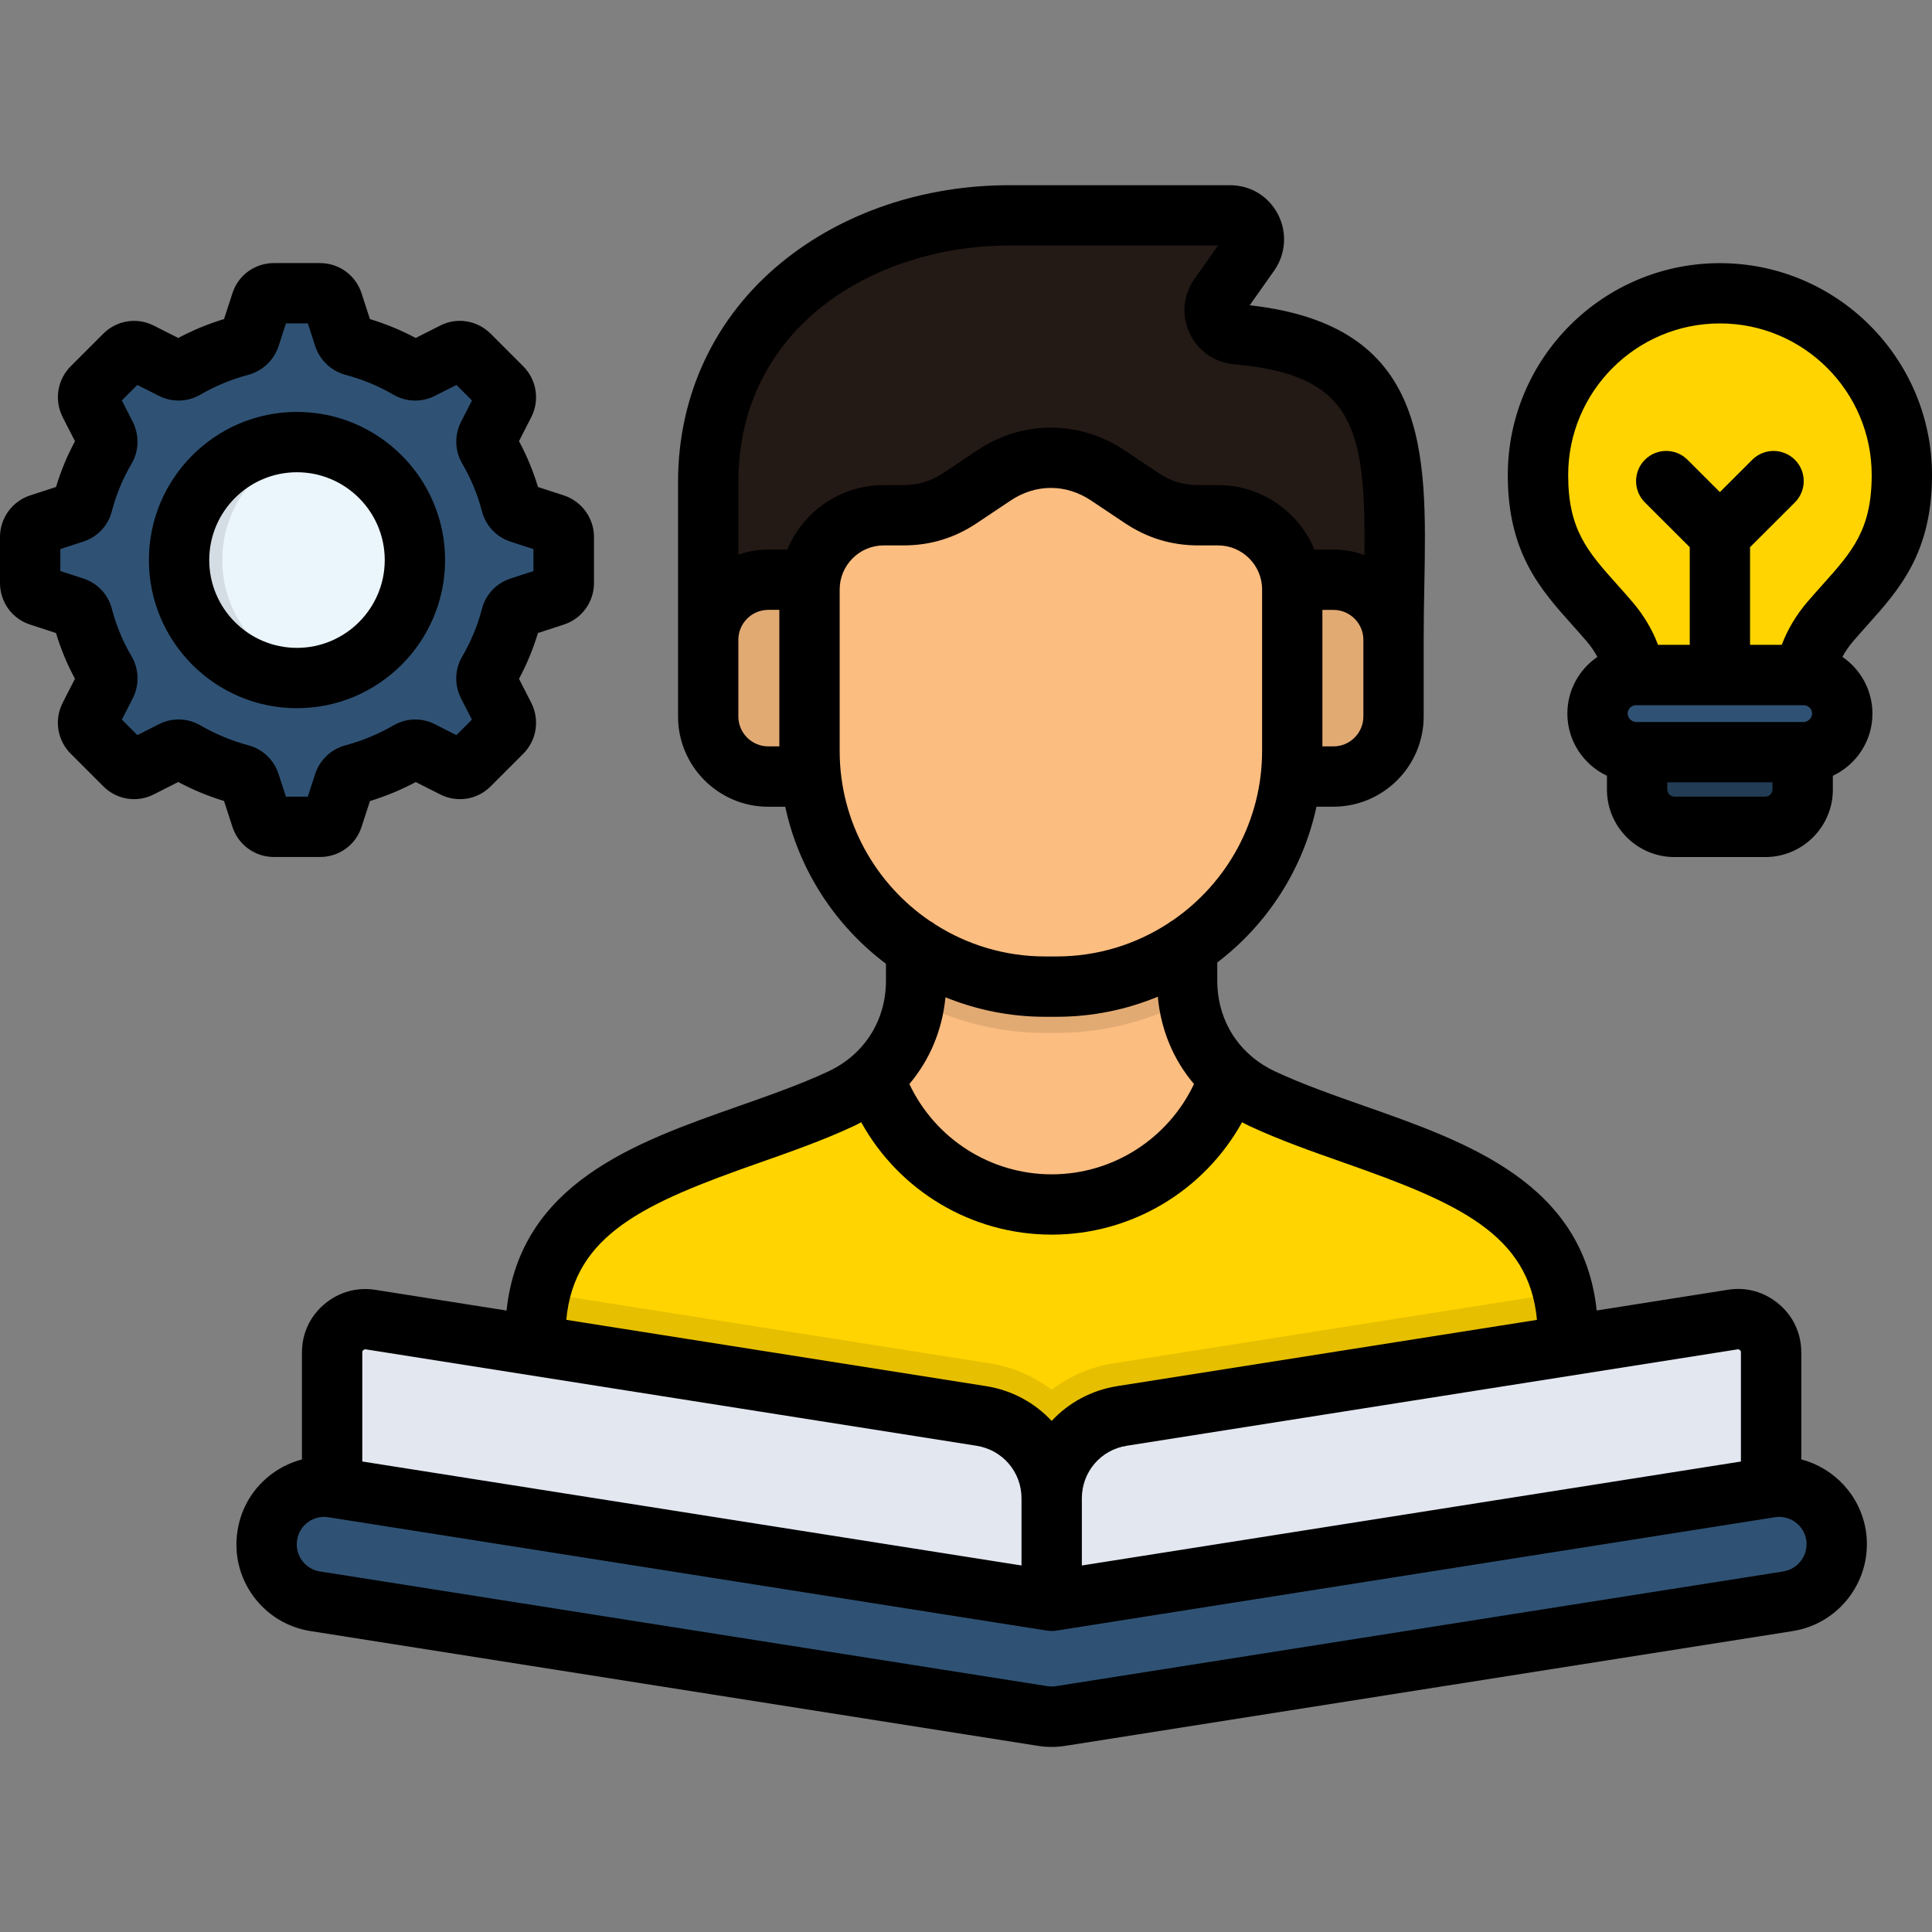 <svg id="Layer_1" enable-background="new 0 0 512 512" viewBox="0 0 512 512" xmlns="http://www.w3.org/2000/svg"><rect x="0" y="0" width="512" height="512" fill="#808080" stroke="none"/><g clip-rule="evenodd" fill-rule="evenodd"><path d="m455.79 77.71c-26.65 0-48.22 21.6-48.22 48.22 0 20.32 9.41 27.64 18.94 38.78 4.93 5.75 7.31 12.27 7.31 19.84h43.91c0-7.57 2.41-14.09 7.34-19.84 9.5-11.14 18.94-18.45 18.94-38.78-.01-26.62-21.61-48.22-48.22-48.22z" fill="#ffd400"/><path d="m477.73 193.96h-43.91v15.28c0 5.44 4.48 9.89 9.92 9.89h24.09c5.44 0 9.89-4.45 9.89-9.89v-15.28z" fill="#223c55"/><path d="m479.14 199.32h-46.71c-4.99 0-9.07-4.05-9.07-9.04 0-4.99 4.08-9.07 9.07-9.07h46.71c4.96 0 9.04 4.08 9.04 9.07.01 4.99-4.08 9.04-9.04 9.04z" fill="#2f5274"/><path d="m439.51 181.21c-.62-6.18-2.98-11.59-7.14-16.5-9.52-11.14-18.94-18.45-18.94-38.78 0-25.63 20.01-46.6 45.27-48.13-.96-.06-1.96-.08-2.92-.08-26.65 0-48.22 21.6-48.22 48.22 0 20.32 9.41 27.64 18.94 38.78 4.17 4.9 6.55 10.32 7.17 16.5h4.62 1.22z" fill="#e6bf00"/><path d="m432.43 181.21c-4.99 0-9.07 4.08-9.07 9.07s4.08 9.04 9.07 9.04h1.39 4.48c-1.62 0-3.15-.43-4.48-1.16-2.72-1.56-4.59-4.51-4.59-7.88 0-3.34 1.81-6.29 4.54-7.85 1.33-.77 2.89-1.22 4.54-1.22h-4.62z" fill="#2a4a68"/><path d="m438.3 199.32h-4.48v9.92c0 5.44 4.48 9.89 9.92 9.89h5.84c-5.44 0-9.89-4.45-9.89-9.89v-9.92z" fill="#1f364d"/><path d="m187.68 169.56h181.59c0-44.08 6.97-76.76-41.56-80.99-2.32-.2-4.25-1.53-5.22-3.66-.99-2.13-.79-4.45.57-6.35l8.08-11.45c1.39-1.98 1.56-4.45.43-6.6-1.11-2.18-3.2-3.46-5.64-3.46h-58.42c-41.27 0-79.82 26.36-79.82 70.7v41.81z" fill="#231915"/><path d="m203.62 153.62h149.73c8.76 0 15.93 7.17 15.93 15.93v20.32c0 8.76-7.17 15.93-15.93 15.93h-149.73c-8.76 0-15.93-7.17-15.93-15.93v-20.32c-.01-8.75 7.17-15.93 15.93-15.93z" fill="#e2aa73"/><path d="m242.79 231.92h71.8v27.98c0 13.75 7.51 25.51 19.96 31.32 33.68 15.68 80.96 19.36 80.96 62.96v45.47c0 3.51-2.86 6.38-6.35 6.38h-260.93c-3.49 0-6.35-2.86-6.35-6.38v-45.47c0-43.6 47.28-47.28 80.96-62.96 12.44-5.81 19.96-17.57 19.96-31.32v-27.98z" fill="#ffd400"/><path d="m414.2 342.5c.85 3.54 1.3 7.43 1.3 11.68v45.47c0 3.51-2.86 6.38-6.35 6.38h-260.92c-3.49 0-6.35-2.86-6.35-6.38v-45.47c0-4.25.45-8.14 1.3-11.68l119.06 18.79c6.18.96 11.79 3.46 16.44 7.03 4.68-3.57 10.29-6.07 16.47-7.03z" fill="#e6bf00"/><path d="m242.79 231.92h71.8v27.98c0 10.12 4.05 19.16 11.17 25.54-6.66 19.59-25.29 33.79-47.08 33.79-21.77 0-40.39-14.2-47.08-33.79 7.12-6.38 11.2-15.42 11.2-25.54v-27.98z" fill="#fbbd80"/><path d="m242.79 231.92h71.8v27.98c0 1.73.11 3.46.37 5.1-10.46 5.58-22.34 8.73-34.95 8.73h-3.03c-12.47 0-24.24-3.09-34.58-8.53.25-1.73.4-3.49.4-5.3v-27.98z" fill="#e2aa73"/><path d="m293.64 126.04 8.82 5.9c4.68 3.15 9.52 4.59 15.17 4.59h5.16c10.83 0 19.67 8.84 19.67 19.7v42.77c0 34.36-28.09 62.45-62.45 62.45h-3.03c-34.36 0-62.45-28.09-62.45-62.45v-42.77c0-10.86 8.84-19.7 19.67-19.7h5.16c5.64 0 10.46-1.45 15.17-4.59l8.82-5.9c9.35-6.26 20.91-6.26 30.29 0z" fill="#fbbd80"/><path d="m278.68 438.53-190.66-33.47v-46.6c0-2.69 1.05-4.99 3.09-6.72 2.04-1.76 4.48-2.44 7.11-2.01l161.8 25.54c10.83 1.7 18.65 10.86 18.65 21.83v41.43z" fill="#e2e7f0"/><path d="m278.68 438.53 190.69-33.48v-46.6c0-2.69-1.05-4.99-3.09-6.72-2.04-1.76-4.48-2.44-7.14-2.01l-161.77 25.54c-10.83 1.7-18.68 10.86-18.68 21.83v41.44z" fill="#e2e7f0"/></g><path d="m83.57 424.33c-8.33-1.28-14.03-9.07-12.76-17.4 1.3-8.33 9.1-14.03 17.43-12.76l190.43 30.08 190.46-30.08c8.33-1.28 16.13 4.42 17.4 12.76 1.3 8.33-4.42 16.13-12.73 17.4l-192.4 30.39c-1.64.28-3.32.31-5.05.06z" fill="#2f5274"/><path clip-rule="evenodd" d="m93.66 205.21c5.19-1.36 10.09-3.4 14.6-6.04 1.11-.65 2.32-.68 3.46-.11l8.5 4.34c1.42.71 3.06.45 4.17-.65l8.62-8.62c1.13-1.13 1.39-2.78.68-4.2l-4.34-8.5c-.57-1.11-.54-2.35.08-3.43 2.64-4.54 4.71-9.41 6.07-14.6.31-1.22 1.16-2.13 2.35-2.49l9.07-2.95c1.5-.51 2.49-1.84 2.49-3.43v-12.19c0-1.59-.99-2.95-2.49-3.43l-9.07-2.95c-1.19-.4-2.04-1.28-2.35-2.49-1.36-5.19-3.43-10.09-6.07-14.6-.62-1.11-.65-2.32-.08-3.46l4.34-8.5c.71-1.39.45-3.03-.68-4.17l-8.62-8.62c-1.11-1.13-2.75-1.39-4.17-.65l-8.5 4.31c-1.13.57-2.35.54-3.46-.09-4.51-2.64-9.41-4.71-14.6-6.07-1.22-.31-2.1-1.16-2.49-2.35l-2.95-9.07c-.48-1.5-1.84-2.49-3.43-2.49h-12.19c-1.59 0-2.92.99-3.4 2.49l-2.95 9.07c-.4 1.19-1.3 2.04-2.52 2.35-5.19 1.36-10.06 3.43-14.6 6.07-1.08.62-2.32.65-3.43.09l-8.5-4.31c-1.42-.74-3.06-.48-4.17.65l-8.65 8.62c-1.11 1.13-1.36 2.78-.65 4.17l4.34 8.5c.57 1.13.54 2.35-.11 3.46-2.64 4.51-4.68 9.41-6.04 14.6-.31 1.22-1.16 2.1-2.38 2.49l-9.04 2.95c-1.54.48-2.5 1.85-2.5 3.43v12.19c0 1.59.96 2.92 2.49 3.43l9.04 2.95c1.22.37 2.07 1.28 2.38 2.49 1.36 5.19 3.4 10.06 6.04 14.6.65 1.08.68 2.32.11 3.43l-4.34 8.5c-.71 1.42-.45 3.06.65 4.2l8.65 8.62c1.11 1.11 2.75 1.36 4.17.65l8.5-4.34c1.11-.57 2.35-.54 3.43.11 4.54 2.64 9.41 4.68 14.6 6.04 1.22.34 2.13 1.19 2.52 2.38l2.95 9.07c.48 1.5 1.81 2.47 3.4 2.47h12.19c1.59 0 2.95-.96 3.43-2.47l2.95-9.07c.4-1.18 1.28-2.03 2.5-2.38z" fill="#2f5274" fill-rule="evenodd"/><path clip-rule="evenodd" d="m78.69 179.7c17.23 0 31.27-14.06 31.27-31.27 0-17.23-14.03-31.27-31.27-31.27-17.21 0-31.27 14.03-31.27 31.27.01 17.21 14.07 31.27 31.27 31.27z" fill="#ebf5fc" fill-rule="evenodd"/><path clip-rule="evenodd" d="m84.45 179.16c-14.54-2.69-25.54-15.42-25.54-30.73s11-28.03 25.54-30.76c-1.87-.34-3.8-.51-5.75-.51-17.26 0-31.27 14-31.27 31.27s14 31.27 31.27 31.27c1.95 0 3.88-.2 5.75-.54z" fill="#d4dde3" fill-rule="evenodd"/><g><path d="m477.36 386.76v-28.33c0-5.03-2.1-9.59-5.92-12.82-3.83-3.25-8.65-4.6-13.53-3.81l-34.77 5.49c-3.62-33.82-34.22-44.58-61.42-54.14-8.09-2.84-16.45-5.78-23.79-9.2-9.61-4.49-15.34-13.49-15.34-24.08v-4.8c13.16-10.02 22.7-24.56 26.29-41.29h4.49c13.19 0 23.92-10.73 23.92-23.92v-20.3c0-.12-.01-.24-.01-.35 0-.06.01-.12.01-.17.01-4.82.09-9.53.18-14.08.66-35.34 1.29-68.75-46.28-74.06l6.5-9.21c3.07-4.39 3.46-10.07 1-14.87-2.52-4.85-7.29-7.74-12.76-7.74h-58.42c-22.83 0-44.3 7.29-60.46 20.53-17.64 14.46-27.36 35.11-27.36 58.13v41.84 20.3c0 13.19 10.73 23.92 23.92 23.92h4.49c3.63 16.9 13.32 31.57 26.69 41.61v4.48c0 10.59-5.74 19.59-15.33 24.08-7.35 3.42-15.71 6.36-23.8 9.2-27.2 9.56-57.8 20.32-61.42 54.14l-34.73-5.48c-4.92-.79-9.75.57-13.57 3.81-3.82 3.23-5.92 7.78-5.92 12.82v28.31c-2.79.73-5.46 1.98-7.86 3.74-5.01 3.67-8.29 9.07-9.22 15.19-.96 6.14.53 12.29 4.19 17.3s9.06 8.3 15.2 9.26l192.73 30.41c1.18.19 2.39.29 3.61.29 1.33 0 2.68-.12 4.04-.35l192.35-30.35c12.65-1.98 21.36-13.88 19.42-26.57-1.49-9.43-8.44-16.65-17.12-18.93zm-16.93-29.16c.24-.04.35-.06.67.22.19.16.26.22.26.62v28.88l-174.66 27.55v-17.8c0-6.99 5-12.85 11.9-13.93zm-99.12-167.74c0 4.38-3.56 7.94-7.94 7.94h-2.92v-36.17h2.92c4.38 0 7.94 3.56 7.94 7.94zm-154.78 7.94h-2.92c-4.38 0-7.94-3.56-7.94-7.94v-20.3c0-4.38 3.56-7.94 7.94-7.94h2.92zm2.11-52.16h-5.02c-2.78 0-5.45.48-7.94 1.36v-19.27c0-41.15 36.13-62.67 71.83-62.67h55.3l-6.27 8.88c-3.01 4.26-3.48 9.62-1.28 14.34 2.18 4.67 6.55 7.76 11.77 8.27 31.84 2.75 34.9 16.87 34.57 50.56-2.57-.94-5.34-1.46-8.23-1.46h-5.02c-4.16-10.02-14.05-17.09-25.56-17.09h-5.16c-4.03 0-7.34-1.01-10.72-3.27l-8.82-5.9c-12.09-8.09-27.11-8.09-39.19 0l-8.83 5.91c-3.35 2.25-6.65 3.26-10.7 3.26h-5.16c-11.52-.01-21.41 7.06-25.57 17.08zm13.88 53.35v-42.77c0-6.44 5.24-11.68 11.68-11.68h5.16c7.22 0 13.64-1.96 19.61-5.97l8.82-5.9c6.7-4.49 14.71-4.49 21.41 0l8.82 5.9c6.01 4.02 12.42 5.97 19.61 5.97h5.16c6.44 0 11.68 5.24 11.68 11.68v42.77c0 18.59-9.36 35.04-23.62 44.87-.46.25-.9.54-1.31.87-8.51 5.52-18.65 8.74-29.53 8.74h-3.03c-10.71 0-20.71-3.12-29.14-8.49-.44-.36-.91-.66-1.42-.92-14.41-9.81-23.9-26.36-23.9-45.07zm93.9 88.29c-6.86 14.49-21.47 23.93-37.71 23.93-16.27 0-30.89-9.45-37.72-23.94 5.4-6.37 8.72-14.26 9.57-22.98 8.17 3.32 17.08 5.17 26.43 5.17h3.03c9.49 0 18.54-1.9 26.81-5.32.81 8.79 4.15 16.74 9.59 23.14zm-115.46 20.96c8.45-2.97 17.19-6.04 25.25-9.8.69-.32 1.35-.68 2.02-1.03 10.04 18.15 29.23 29.78 50.47 29.78 21.21 0 40.4-11.63 50.46-29.78.66.35 1.32.7 2.01 1.02 8.06 3.75 16.8 6.82 25.25 9.79 29.95 10.53 48.8 18.83 50.89 41.56l-111.19 17.55c-6.93 1.09-12.97 4.44-17.42 9.23-4.45-4.79-10.49-8.14-17.43-9.23l-111.2-17.56c2.09-22.7 20.95-31.01 50.89-41.53zm-104.95 50.2c0-.4.08-.46.26-.62.32-.27.42-.26.73-.22l161.78 25.54c6.91 1.09 11.93 6.94 11.93 13.93v17.8l-174.7-27.56zm376.56 58.01-192.42 30.35c-.04.01-.09.01-.13.02-.84.15-1.64.16-2.42.03l-192.79-30.4h-.01c-1.92-.3-3.61-1.33-4.76-2.9-1.14-1.56-1.61-3.48-1.3-5.43.29-1.91 1.31-3.59 2.87-4.73 1.25-.92 2.73-1.4 4.26-1.4.38 0 .75.03 1.13.09l190.46 30.05c.04.01.08 0 .12.01.37.05.74.09 1.13.09.38 0 .76-.04 1.13-.09.04-.01.08 0 .12-.01l190.42-30.05c3.96-.62 7.68 2.1 8.3 6.04.6 3.97-2.14 7.7-6.11 8.33zm-354.62-268.03c0-21.65-17.61-39.26-39.26-39.26-21.63 0-39.23 17.61-39.23 39.26s17.6 39.26 39.23 39.26c21.65 0 39.26-17.61 39.26-39.26zm-62.5 0c0-12.83 10.43-23.27 23.24-23.27 12.83 0 23.27 10.44 23.27 23.27s-10.44 23.27-23.27 23.27c-12.81 0-23.24-10.44-23.24-23.27zm432.81 25.66c.78-1.45 1.73-2.84 2.89-4.19 1.23-1.44 2.5-2.86 3.73-4.23 8.42-9.4 17.12-19.12 17.12-39.74 0-30.98-25.22-56.18-56.21-56.18s-56.21 25.2-56.21 56.18c0 20.62 8.7 30.34 17.12 39.74 1.23 1.37 2.48 2.77 3.73 4.23 1.16 1.35 2.11 2.75 2.89 4.2-4.8 3.28-7.95 8.79-7.95 15.02 0 7.28 4.3 13.56 10.49 16.48v3.65c0 9.86 8.02 17.89 17.89 17.89h24.09c9.86 0 17.89-8.02 17.89-17.89v-3.65c6.19-2.92 10.49-9.2 10.49-16.48-.01-6.25-3.17-11.75-7.96-15.03zm-18.53 35.14c0 1.03-.87 1.9-1.9 1.9h-24.09c-1.03 0-1.9-.87-1.9-1.9v-1.9h27.89zm8.25-17.89h-44.39c-1.19 0-2.24-1.05-2.24-2.24 0-1.2 1.02-2.21 2.24-2.21h44.39c1.21 0 2.24 1.01 2.24 2.21s-1.05 2.24-2.24 2.24zm4.99-36.35c-1.29 1.44-2.62 2.93-3.98 4.51-2.99 3.5-5.26 7.32-6.81 11.4h-8.4v-25.88l11.88-11.86c3.12-3.12 3.13-8.18.01-11.3s-8.18-3.13-11.3-.01l-8.58 8.57-8.58-8.57c-3.12-3.12-8.19-3.11-11.3.01-3.12 3.12-3.11 8.19.01 11.3l11.88 11.86v25.88h-8.4c-1.55-4.08-3.82-7.9-6.81-11.4-1.35-1.58-2.69-3.07-3.97-4.51-7.85-8.77-13.04-14.57-13.04-29.08 0-22.16 18.04-40.19 40.22-40.19s40.22 18.03 40.22 40.19c-.01 14.52-5.2 20.31-13.05 29.08zm-410.37 72.13h12.22c5.05 0 9.48-3.22 11-7.99l2.22-6.83c4.22-1.29 8.29-2.98 12.14-5.04l6.36 3.22c4.53 2.35 9.96 1.5 13.53-2.12l8.59-8.59c3.55-3.55 4.42-8.94 2.14-13.49l-3.26-6.37c2.06-3.85 3.74-7.91 5.02-12.14l6.8-2.22c4.81-1.54 8.05-5.98 8.05-11.04v-12.19c0-4.97-3.18-9.39-7.92-11-.03-.01-.06-.02-.1-.03l-6.82-2.22c-1.27-4.22-2.96-8.29-5.03-12.15l3.29-6.43c2.24-4.48 1.37-9.88-2.18-13.42l-8.62-8.62c-3.59-3.59-9.02-4.43-13.43-2.13l-6.43 3.26c-3.87-2.06-7.93-3.74-12.13-5.01l-2.22-6.82c-1.54-4.8-5.96-8.02-11.01-8.02h-12.21c-5.05 0-9.48 3.22-11 7.99l-2.23 6.85c-4.2 1.27-8.27 2.95-12.13 5.01l-6.36-3.22c-4.49-2.34-9.92-1.5-13.51 2.09l-8.62 8.62c-3.55 3.55-4.42 8.94-2.14 13.49l3.27 6.38c-2.07 3.83-3.75 7.88-5.03 12.13l-6.83 2.22c-.03.01-.06.02-.1.03-4.74 1.61-7.92 6.03-7.92 11v12.19c0 5.06 3.23 9.5 8.01 11.03l6.83 2.23c1.28 4.24 2.97 8.31 5.03 12.12l-3.3 6.45c-2.24 4.48-1.37 9.88 2.18 13.42l8.59 8.59c3.57 3.62 8.99 4.47 13.46 2.16l6.43-3.26c3.84 2.05 7.89 3.73 12.14 5.03l2.21 6.8c1.54 4.81 5.97 8.04 11.02 8.04zm-19.47-34.87c-3.44-1.99-7.58-2.1-11.09-.28l-5.63 2.85-4.11-4.11 2.91-5.69c1.76-3.53 1.65-7.65-.35-11.1-2.29-3.88-4.05-8.1-5.2-12.51-1-3.9-3.88-6.94-7.71-8.13l-5.96-1.94v-5.82l6-1.95c3.81-1.2 6.67-4.24 7.65-8.08 1.17-4.46 2.93-8.68 5.25-12.62 1.96-3.39 2.08-7.51.28-11.11l-2.88-5.62 4.11-4.11 5.63 2.85c3.51 1.81 7.64 1.71 11.09-.29 3.95-2.3 8.2-4.05 12.62-5.22.04-.01.07-.02.11-.03 3.76-1.05 6.73-3.87 7.98-7.61l1.95-6.01h5.8l1.97 6.07c1.23 3.68 4.2 6.51 7.96 7.55.04.01.07.02.11.03 4.42 1.17 8.67 2.92 12.63 5.23 3.44 1.99 7.57 2.09 11.08.28l5.63-2.85 4.11 4.11-2.91 5.69c-1.78 3.57-1.64 7.71.38 11.11 2.28 3.91 4.02 8.13 5.17 12.51 1 3.89 3.86 6.92 7.66 8.13l6 1.95v5.82l-5.96 1.94c-3.83 1.2-6.71 4.23-7.69 8.08-1.16 4.43-2.91 8.65-5.19 12.56-2.02 3.39-2.17 7.54-.35 11.17l2.88 5.62-4.11 4.11-5.6-2.84c-3.5-1.84-7.65-1.74-11.12.27-3.93 2.28-8.17 4.05-12.63 5.25-3.81 1-6.82 3.82-8.08 7.61l-1.95 6.01h-5.8l-1.97-6.07c-1.25-3.76-4.29-6.59-8.03-7.55-4.43-1.2-8.69-2.97-12.64-5.26z"/></g></svg>